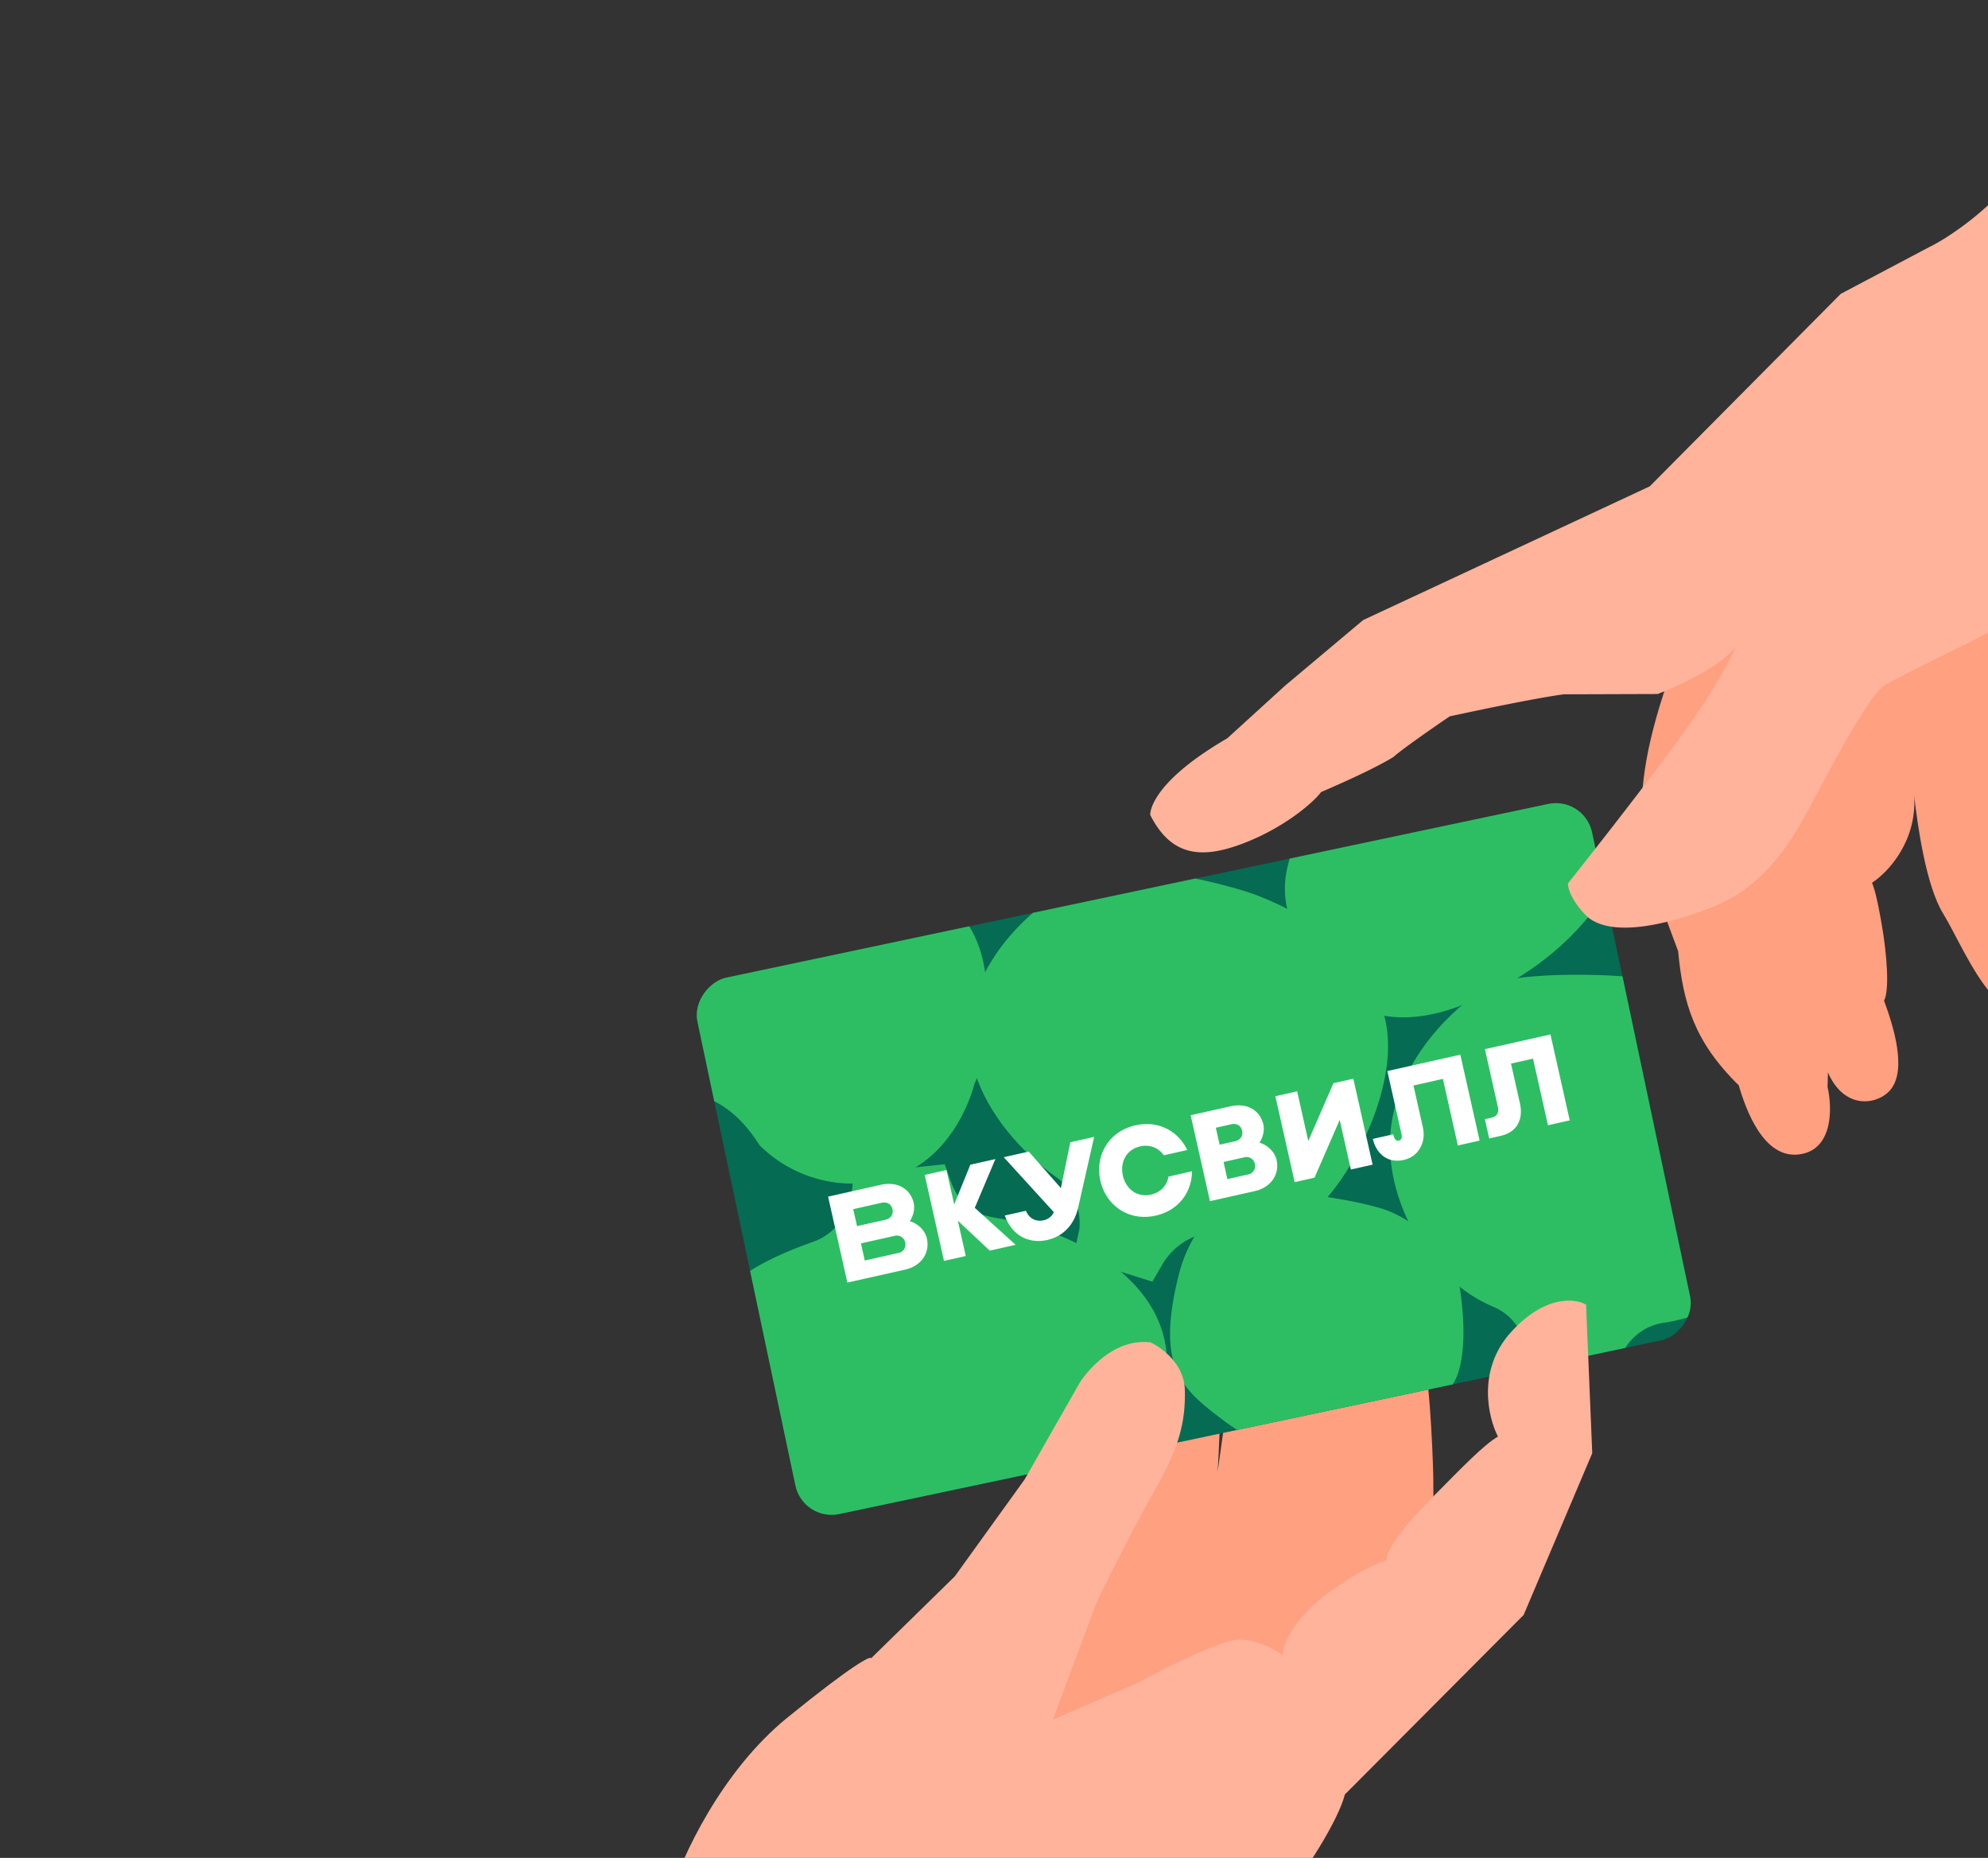 <svg width="198" height="185" fill="none" xmlns="http://www.w3.org/2000/svg"><rect width="100%" height="100%" fill="#333333" stroke="none"/><path d="M141.481 132.85c.847 3.542 1.201 10.986 1.272 14.266l.075 16.405-25.561 14.487-34.59 5.337 9.34-13.914c7.997-10.114 21.97-26.447 21.926-29.017-.111-6.476 6.155-7.927 7.138-6.022.854 1.655.234 11.436.198 12.11l2.355-16.731c-.435-5.506 4.71-7.49 7.337-7.794l1.376 3.745c-.01-3.113 7.103-9.975 8.254-5.298 1.151 4.677-.179 7.999.88 12.426Z" fill="#FFA081"/><g clip-path="url(#a)"><path fill="#056B53" d="m68.7 98.119 89.106-18.827 11.283 53.403-89.105 18.827z"/><path d="M137.051 143.332s6.853-2.892 8.113-6.438c1.126-3.203.358-8.111.023-9.859a2.938 2.938 0 0 0-.542-1.225c-.991-1.31-3.604-4.445-7.113-5.489-4.463-1.328-11.044-1.764-11.044-1.764s-7.034-.176-9.164 8.692c-2.129 8.868.284 10.989 4.477 14.144 4.192 3.154 9.251 4.987 15.25 1.939ZM85.057 116.869l-.247 1.995a5.935 5.935 0 0 1-1.264 2.973 5.766 5.766 0 0 1-2.618 1.839c-3.218 1.134-7.724 3.101-9.069 5.601-2.164 4.007-3.34 15.913 2.223 21.168 4.181 3.934 9.263 4.989 13.355 5.261 1.373.081 2.626.072 3.698.049 4.311-.094 17.741-2.653 18.258-5.209 0 0 7.464-6.814 6.809-15.609-.556-7.602-8.919-12.167-16.214-13.526-1.025-.172-2.657-.428-3.46-1.101a6.018 6.018 0 0 1-1.78-2.542l-.657-1.836-9.034.937Z" fill="#2DBE64"/><path d="m114.774 127.619.996-1.717c1.224-2.091 3.466-3.31 6.091-3.349 2.848-.041 7.097-.421 9.204-2.192 3.385-2.836 9.082-13.191 6.549-19.993-1.91-5.099-5.708-7.92-8.997-9.667a37.638 37.638 0 0 0-3.048-1.401c-3.616-1.498-15.776-4.107-17.218-1.981 0 0-8.265 3.508-11.21 11.716-2.553 7.092 2.578 14.296 8.093 18.204a5.157 5.157 0 0 1 1.803 2.194c.399.904.561 1.923.469 2.955l-.6 2.765 7.868 2.466ZM160.673 137.236l.617-1.805a5.695 5.695 0 0 1 1.731-2.519 5.343 5.343 0 0 1 2.739-1.203c3.144-.433 10.832-3.318 12.543-5.381 4.577-5.516 4.929-14.574.91-20.529-3.024-4.461-7.431-6.422-11.093-7.464a41.056 41.056 0 0 0-3.347-.758c-3.934-.745-16.63-.958-17.601 1.317 0 0-7.47 4.844-8.603 13.141-.989 7.171 3.729 15.385 10.086 18.054a5.388 5.388 0 0 1 2.279 1.738c.596.78.982 1.713 1.117 2.705l.236 1.832 8.386.872Z" fill="#2DBE64"/><path d="M75.658 114.044a13.137 13.137 0 0 0 11.808 3.563c7.604-1.264 9.569-9.642 9.569-9.642s2.444-4.844.902-12.14c-1.541-7.294-8.567-9.62-14.85-8.468-6.282 1.152-13.247 6.267-13.496 9.085-.248 2.819-.393 6.601-3.456 6.855 0 0-2.679 3.499.623 5.718 0 0 4.854-1.427 8.904 5.045M129.9 94.055s3.305 10.708 15.565 6.096 15.686-13.552 15.686-13.552.533-4.676-5.218-9.732c-5.75-5.055-19.179-1.57-19.179-1.57s-5.927 3.087-6.987 6.442c-1.06 3.355-3.518 7.125.128 12.292" fill="#2DBE64"/></g><path d="m124.994 118.598-4.486 1.007-1.921-8.555 3.943-.885c1.784-.401 3.001.491 3.296 1.805.132.59-.03 1.26-.384 1.817.753.204 1.512.873 1.699 1.707.33 1.466-.588 2.754-2.147 3.104Zm-2.753-1.189 2.075-.465a.836.836 0 0 0 .558-.375.823.823 0 0 0 .123-.32.857.857 0 0 0-.015-.342l-.004-.014a.825.825 0 0 0-.378-.552.834.834 0 0 0-.662-.102l-2.075.466.378 1.704Zm-.769-3.424 1.547-.347c.553-.125.8-.578.695-1.044-.104-.466-.497-.776-1.074-.646l-1.547.347.379 1.69ZM101.152 123.952l-4.067-3.682 2.053-4.854-2.494.56-1.608 3.961-.77-3.427-2.166.486 1.92 8.557 2.168-.486-.788-3.512 3.175 2.976 2.577-.579ZM138.177 106.651l1.421 6.333c.064.284-.013.53-.279.59-.377.085-.489-.341-.553-.625l-2.033.457c.308 1.373 1.383 2.476 3.086 2.094 1.479-.333 2.228-1.763 1.896-3.241l-.936-4.171 2.931-.658 1.489 6.633 2.167-.487-1.921-8.556-7.268 1.631Z" fill="#fff"/><path d="m108.974 113.208-1.582 6.992c-.284 1.327-1.149 2.836-3.097 3.273-1.66.373-3.444-.283-4.218-2.437l2.102-.472c.354.85 1.073 1.102 1.777.944.604-.136.93-.585.996-.815l-4.98-5.464 2.49-.559 3.2 3.636.942-4.566 2.37-.532ZM90.169 126.417l-5.772 1.295-1.92-8.556 5.229-1.174c1.783-.4 3 .493 3.296 1.807.132.589-.03 1.258-.384 1.817.752.204 1.508.873 1.695 1.707.33 1.466-.583 2.753-2.144 3.104Zm-4.04-.9 3.365-.756a.831.831 0 0 0 .555-.375.843.843 0 0 0 .106-.661l-.003-.013a.844.844 0 0 0-1.04-.654l-3.366.755.383 1.704Zm-.77-3.425 2.837-.636c.553-.125.8-.578.695-1.044-.104-.466-.5-.775-1.074-.646l-2.836.636.379 1.69ZM116.383 117.159c-.158.859-.75 1.572-1.749 1.796-1.41.316-2.506-.593-2.798-1.894-.292-1.301.31-2.591 1.72-2.908 1.003-.225 1.846.17 2.355.885l2.332-.524c-.877-1.865-2.855-2.975-5.157-2.458-2.702.606-4.044 3.046-3.492 5.505.552 2.459 2.808 4.091 5.51 3.484 2.298-.516 3.612-2.36 3.613-4.414l-2.334.528ZM132.809 107.857l-2.507 5.757-1.11-4.945-2.168.487 1.921 8.557 1.977-.444 2.51-5.754 1.109 4.941 2.167-.486-1.921-8.557-1.978.444ZM147.893 104.47l1.299 5.787c.12.536-.115.922-.662 1.045l-.639.144.43 1.915 1.149-.258c1.509-.338 2.298-1.513 1.906-3.258l-.884-3.938 2.193-.492 1.489 6.632 2.168-.486-1.921-8.556-6.528 1.465Z" fill="#fff"/><path d="m62.557 194.133-17.231 11.712 15.77 42.94 14.195-23.063 35.569-25.812c5.095-3.099 15.693-9.73 17.324-11.462 1.63-1.732 5.112-7.166 5.763-9.766l17.802-17.871 6.834-16.109-.615-14.79c-1.085-.641-4.102-.987-7.49 2.75-3.387 3.738-2.268 8.483-1.285 10.388-1.406.8-3.657 3.157-6.139 5.655-2.483 2.498-5.028 5.341-4.933 6.628-3.195 1.174-4.937 2.758-5.874 3.291-3.555 2.665-4.498 5.24-4.525 6.195-.66-.513-2.436-1.542-4.254-1.555-1.818-.012-7.459 2.834-10.052 4.259l-8.555 3.708 4.281-11.489c1.106-2.389 4.172-8.388 5.962-11.539 2.237-3.938 3.001-6.485 2.9-9.848-.082-2.69-2.513-4.271-3.424-4.692-4.255-.478-7.031 3.999-7.031 3.999l-5.513 9.674-6.945 9.634-8.336 8.161c-.009-.28-1.684.505-8.32 5.889-6.636 5.383-10.544 13.977-11.669 17.601l-4.209 5.512Z" fill="#FFB39B"/><path d="M167.137 94.707c-3.227-8.788-5.7-13.206-1.062-26.809l40.776-31.69 26.214-9.627 4.884 14.072-7.989 2.934c-1.929 2.975-6.015 10.312-8.29 15.227-2.275 4.915-4.948 8.9-5.921 10.108-4.818 5.396-10.761 7.73-13.039 8.471 1.192 3.246.087 5.635-.612 7.591-.052.114 1.284 3.496 2.659 7.24 2.017 5.493 1.752 7.857-1.585 8.799-4.621 1.304-7.519-6.588-9.644-10.058-1.699-2.776-2.534-8.702-2.877-11.693.268 4.435-2.521 7.537-4.199 8.625l.001.003c.214.582.457 1.245.967 4.175.509 2.93.785 6.511.228 7.566 1.009 2.746 2.226 6.832.687 8.814-1.158 1.492-4.559 2.241-6.276-1.662l-.041 1.432c.484 2.089.579 6.36-2.91 6.735s-5.24-4.497-5.93-6.889c-4.421-4.326-5.547-8.162-6.041-13.364Z" fill="#FFA081"/><path d="M114.56 81.15s-.26-3.02 7.678-7.636l5.733-5.221 7.795-6.547 28.542-13.315 19.026-19.17 8.779-4.64c1.769-.84 5.551-3.4 7.887-6.297 2.336-2.898 4.475-5.043 5.207-5.879l8.555-3.708L224.436 0l15.036 40.944-13.415 4.36c-2.693.894-9.362 2.588-16.221.574-.434 4.22-4.089 13.4-13.508 17.993-2.322 1.136-7.246 3.568-8.371 4.208-1.407.8-3.328 4.055-8.026 12.864-3.758 7.046-7.561 8.726-10.307 9.735-3.496 1.283-8.755 2.648-11.336.763-.517-.377-2.084-2.125-2.125-3.47 3.161-3.994 10.281-13.03 13.35-17.652a51.679 51.679 0 0 0 3.366-5.9c-1.003 1.19-3.159 2.848-7.778 4.687l-9.338.03c-3.158.404-11.377 2.195-11.377 2.195s-4.535 3.081-5.6 4.04c-1.073.677-3.493 1.905-7.214 3.499-.619.888-3.611 3.592-8.005 5.206-3.994 1.467-6.949 1.135-9.007-2.925Z" fill="#FFB39B"/><defs><clipPath id="a"><rect x="79.984" y="151.522" width="54.582" height="91.072" rx="3.68" transform="rotate(-101.93 79.984 151.522)" fill="#fff"/></clipPath></defs></svg>
